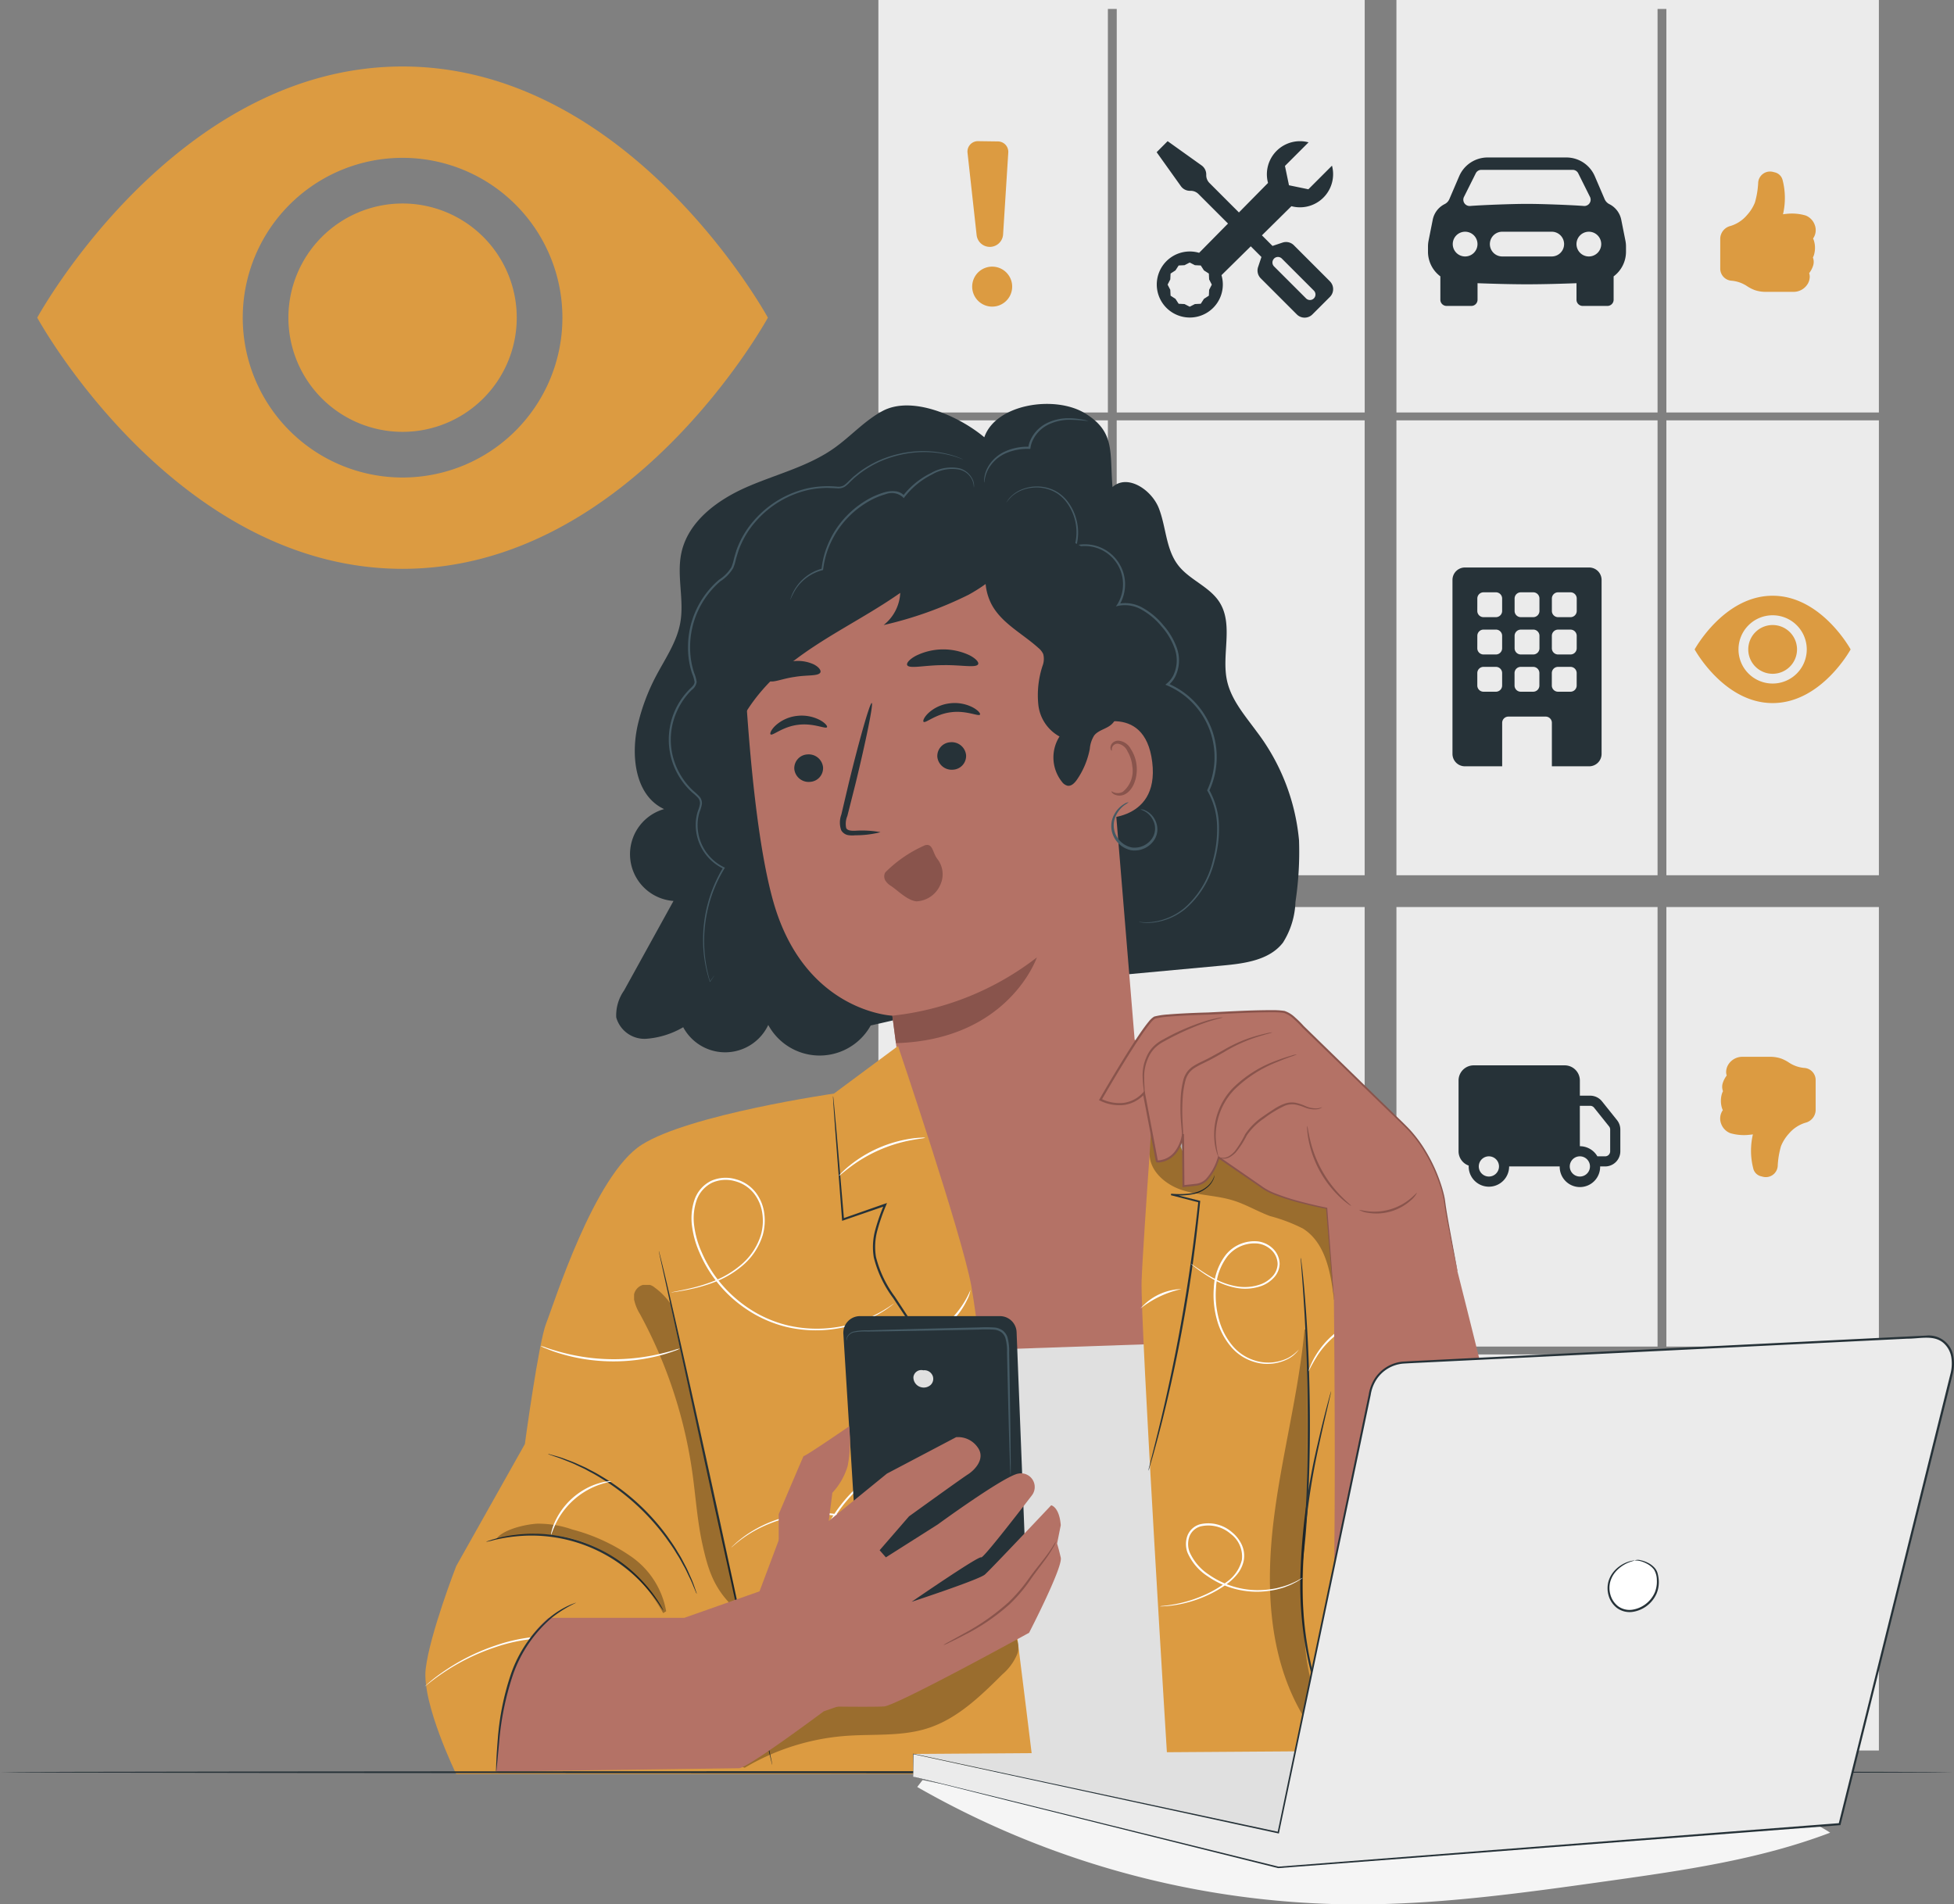 <svg id="Definissez_la_visibilite" data-name="Definissez la visibilite" xmlns="http://www.w3.org/2000/svg" xmlns:xlink="http://www.w3.org/1999/xlink" width="233" height="227.079" viewBox="0 0 233 227.079">
  <rect x="0" y="0" width="233" height="227.079" fill="#808080" stroke="none"/>
  <defs>
    <clipPath id="clip-path">
      <rect id="Rectangle_930" data-name="Rectangle 930" width="233" height="227.079" fill="none"/>
    </clipPath>
    <clipPath id="clip-path-4">
      <rect id="Rectangle_921" data-name="Rectangle 921" width="33.216" height="16.398" fill="none"/>
    </clipPath>
    <clipPath id="clip-path-5">
      <rect id="Rectangle_922" data-name="Rectangle 922" width="12.124" height="37.878" fill="none"/>
    </clipPath>
    <clipPath id="clip-path-6">
      <rect id="Rectangle_923" data-name="Rectangle 923" width="20.271" height="10.677" fill="none"/>
    </clipPath>
    <clipPath id="clip-path-7">
      <rect id="Rectangle_924" data-name="Rectangle 924" width="9.189" height="50.693" fill="none"/>
    </clipPath>
    <clipPath id="clip-path-8">
      <rect id="Rectangle_925" data-name="Rectangle 925" width="24.02" height="25.968" fill="none"/>
    </clipPath>
  </defs>
  <g id="Groupe_822" data-name="Groupe 822" clip-path="url(#clip-path)">
    <g id="Groupe_798" data-name="Groupe 798">
      <g id="Groupe_797" data-name="Groupe 797" clip-path="url(#clip-path)">
        <path id="Tracé_1578" data-name="Tracé 1578" d="M312.311,427.173c-31.083-.767-62.614,3.551-93.035-2.877l-.64.828a105.943,105.943,0,0,0,51.857,14c10.249.061,20.442-1.373,30.591-2.8,8.942-1.26,17.971-2.542,26.413-5.751-4.389-2.9-9.929-3.262-15.186-3.392" transform="translate(-109.263 -212.042)" fill="#f5f5f5"/>
        <rect id="Rectangle_908" data-name="Rectangle 908" width="27.365" height="54.243" transform="translate(104.742 50.123)" fill="#ebebeb"/>
        <rect id="Rectangle_909" data-name="Rectangle 909" width="29.567" height="54.243" transform="translate(133.158 50.123)" fill="#ebebeb"/>
        <rect id="Rectangle_910" data-name="Rectangle 910" width="29.567" height="52.41" transform="translate(133.158 108.156)" fill="#ebebeb"/>
        <path id="Tracé_1579" data-name="Tracé 1579" d="M332.864,49.185H364V1.067h1.052V49.185h25.34V0h-57.53Z" transform="translate(-166.349 0)" fill="#ebebeb"/>
        <rect id="Rectangle_911" data-name="Rectangle 911" width="25.34" height="54.242" transform="translate(198.704 50.123)" fill="#ebebeb"/>
        <rect id="Rectangle_912" data-name="Rectangle 912" width="25.34" height="52.41" transform="translate(198.704 108.156)" fill="#ebebeb"/>
        <rect id="Rectangle_913" data-name="Rectangle 913" width="27.365" height="52.41" transform="translate(104.742 108.156)" fill="#ebebeb"/>
        <rect id="Rectangle_914" data-name="Rectangle 914" width="31.137" height="52.41" transform="translate(166.515 108.156)" fill="#ebebeb"/>
        <rect id="Rectangle_915" data-name="Rectangle 915" width="27.365" height="47.228" transform="translate(104.742 161.504)" fill="#ebebeb"/>
        <rect id="Rectangle_916" data-name="Rectangle 916" width="25.34" height="47.228" transform="translate(198.704 161.504)" fill="#ebebeb"/>
        <path id="Tracé_1580" data-name="Tracé 1580" d="M236.744,49.185V1.067H237.8V49.185h29.567V0H209.379V49.185Z" transform="translate(-104.637 0)" fill="#ebebeb"/>
        <rect id="Rectangle_917" data-name="Rectangle 917" width="31.137" height="47.228" transform="translate(166.514 161.504)" fill="#ebebeb"/>
        <rect id="Rectangle_918" data-name="Rectangle 918" width="29.567" height="47.228" transform="translate(133.158 161.504)" fill="#ebebeb"/>
        <rect id="Rectangle_919" data-name="Rectangle 919" width="31.137" height="54.243" transform="translate(166.514 50.123)" fill="#ebebeb"/>
        <path id="Tracé_1581" data-name="Tracé 1581" d="M414.567,42.224a1.421,1.421,0,0,1,1.742-1.3l.238.06a1.257,1.257,0,0,1,.924.881,8.546,8.546,0,0,1,.057,4.118q.2-.028.4-.047a5.835,5.835,0,0,1,2.3.192,1.9,1.9,0,0,1,1.1,1.162,1.733,1.733,0,0,1-.214,1.582,2.077,2.077,0,0,1,.126.331,3,3,0,0,1,0,1.563,1.89,1.89,0,0,1-.146.369,1.48,1.48,0,0,1,0,1.048,2.926,2.926,0,0,1-.446.822,1.27,1.27,0,0,1,.07.425,1.7,1.7,0,0,1-.231.832,1.969,1.969,0,0,1-1.765.971h-3.2a4.014,4.014,0,0,1-1.338-.2,4.357,4.357,0,0,1-.885-.442l-.044-.028a3.918,3.918,0,0,0-1.888-.659,1.448,1.448,0,0,1-1.322-1.412V48.848a1.6,1.6,0,0,1,1.239-1.474,4.173,4.173,0,0,0,1.946-1.287,5,5,0,0,0,.948-1.5,10.2,10.2,0,0,0,.391-2.365Z" transform="translate(-204.919 -20.433)" fill="#dc9b41"/>
        <path id="Tracé_1582" data-name="Tracé 1582" d="M416.9,264.909a1.421,1.421,0,0,1-1.742,1.3l-.238-.06a1.257,1.257,0,0,1-.924-.881,8.548,8.548,0,0,1-.057-4.118q-.2.028-.4.047a5.835,5.835,0,0,1-2.3-.192,1.9,1.9,0,0,1-1.1-1.162,1.734,1.734,0,0,1,.214-1.582,2.085,2.085,0,0,1-.126-.331,3,3,0,0,1,0-1.563,1.891,1.891,0,0,1,.146-.369,1.48,1.48,0,0,1,0-1.048,2.914,2.914,0,0,1,.446-.822,1.271,1.271,0,0,1-.07-.425,1.7,1.7,0,0,1,.231-.832,1.969,1.969,0,0,1,1.765-.971h3.2a4.014,4.014,0,0,1,1.338.2,4.357,4.357,0,0,1,.885.442l.044.028a3.918,3.918,0,0,0,1.888.659,1.448,1.448,0,0,1,1.322,1.412v3.652a1.6,1.6,0,0,1-1.239,1.474,4.173,4.173,0,0,0-1.946,1.287,5,5,0,0,0-.948,1.5,10.2,10.2,0,0,0-.391,2.365Z" transform="translate(-204.919 -125.885)" fill="#dc9b41"/>
        <path id="Tracé_1583" data-name="Tracé 1583" d="M347.7,135.27a1.482,1.482,0,0,0-1.481,1.482v20.742a1.482,1.482,0,0,0,1.481,1.482h4.445V153.79a.741.741,0,0,1,.741-.741h4.445a.741.741,0,0,1,.741.741v5.186h4.445a1.482,1.482,0,0,0,1.482-1.482V136.752a1.482,1.482,0,0,0-1.482-1.482Zm1.482,3.7a.741.741,0,0,1,.741-.741H351.4a.741.741,0,0,1,.74.741v1.481a.741.741,0,0,1-.74.741H349.92a.741.741,0,0,1-.741-.741Zm4.445,0a.741.741,0,0,1,.741-.741h1.482a.741.741,0,0,1,.74.741v1.481a.741.741,0,0,1-.74.741h-1.482a.741.741,0,0,1-.741-.741Zm5.186-.741h1.482a.741.741,0,0,1,.741.741v1.481a.741.741,0,0,1-.741.741h-1.482a.741.741,0,0,1-.741-.741v-1.481a.741.741,0,0,1,.741-.741m-9.63,5.186a.741.741,0,0,1,.741-.741H351.4a.741.741,0,0,1,.74.741V144.9a.741.741,0,0,1-.74.741H349.92a.741.741,0,0,1-.741-.741Zm5.186-.741h1.482a.741.741,0,0,1,.74.741V144.9a.741.741,0,0,1-.74.741h-1.482a.741.741,0,0,1-.741-.741v-1.481a.741.741,0,0,1,.741-.741m3.7.741a.741.741,0,0,1,.741-.741h1.482a.741.741,0,0,1,.741.741V144.9a.741.741,0,0,1-.741.741h-1.482a.741.741,0,0,1-.741-.741Zm-8.149,3.7H351.4a.741.741,0,0,1,.74.741v1.482a.741.741,0,0,1-.74.74H349.92a.741.741,0,0,1-.741-.74v-1.482a.741.741,0,0,1,.741-.741m3.7.741a.741.741,0,0,1,.741-.741h1.482a.741.741,0,0,1,.74.741v1.482a.741.741,0,0,1-.74.74h-1.482a.741.741,0,0,1-.741-.74Zm5.186-.741h1.482a.741.741,0,0,1,.741.741v1.482a.741.741,0,0,1-.741.74h-1.482a.741.741,0,0,1-.741-.74v-1.482a.741.741,0,0,1,.741-.741" transform="translate(-173.022 -67.601)" fill="#263238"/>
        <path id="Tracé_1584" data-name="Tracé 1584" d="M277.011,33.646,275.7,34.961l2.893,4.053a1.318,1.318,0,0,0,1.072.551h.093a1.313,1.313,0,0,1,.931.385l3.519,3.519-3.442,3.491a3.938,3.938,0,1,0,2.666,2.666l3.491-3.442,1.273,1.273-.4,1.2a1.317,1.317,0,0,0,.319,1.346l4.3,4.3a1.312,1.312,0,0,0,1.855.005l.005-.005,2.087-2.086a1.312,1.312,0,0,0,0-1.855l0-.006-4.3-4.3a1.316,1.316,0,0,0-1.346-.318l-1.2.4-1.263-1.263L291.77,41.4a3.952,3.952,0,0,0,4.972-3.811,3.843,3.843,0,0,0-.134-1.022l-2.815,2.816-2.313-.479L291,36.6l2.816-2.816a3.947,3.947,0,0,0-4.834,4.841l-3.472,3.522L282,38.635a1.313,1.313,0,0,1-.386-.93v-.093a1.315,1.315,0,0,0-.551-1.071Zm12.688,14a.657.657,0,0,1,.93,0h0l3.833,3.834a.658.658,0,0,1-.93.93L289.7,48.581a.658.658,0,0,1,0-.93v0m-10.057.466.619.318.7.035.378.585.585.377.035.7.318.62-.318.619-.035.7-.585.378-.378.585-.7.035-.619.318-.619-.318-.7-.035-.378-.585-.585-.378-.035-.7-.318-.619.318-.62.035-.7.585-.377.378-.585.7-.035Z" transform="translate(-137.779 -16.813)" fill="#263238"/>
        <path id="Tracé_1585" data-name="Tracé 1585" d="M344.107,39.771a3.689,3.689,0,0,1,3.393-2.236h9.387a3.689,3.689,0,0,1,3.391,2.236l1.169,2.726a1.192,1.192,0,0,0,.561.6,2.669,2.669,0,0,1,1.424,1.862l.494,2.477a3.505,3.505,0,0,1,.072.723v.609a3.666,3.666,0,0,1-1.475,2.946V54.5a.738.738,0,0,1-.738.737h-2.951a.738.738,0,0,1-.738-.737V52.528c-1.906.071-4.05.13-5.9.13s-4-.059-5.9-.13V54.5a.738.738,0,0,1-.738.737H342.6a.738.738,0,0,1-.738-.737V51.711a3.666,3.666,0,0,1-1.475-2.946v-.609a3.658,3.658,0,0,1,.073-.723l.494-2.479a2.666,2.666,0,0,1,1.422-1.86,1.18,1.18,0,0,0,.562-.6l1.169-2.726Zm.708,9.568a1.475,1.475,0,1,0-1.475-1.476,1.476,1.476,0,0,0,1.475,1.476m14.754,0a1.475,1.475,0,1,0-1.475-1.476,1.476,1.476,0,0,0,1.475,1.476m-10.328-2.951a1.475,1.475,0,0,0,0,2.951h5.9a1.475,1.475,0,0,0,0-2.951Zm-4.565-4.148a.752.752,0,0,0,.733,1.079c1.343-.108,4.942-.251,6.782-.251s5.442.143,6.783.251a.753.753,0,0,0,.733-1.079L358.3,39.418a.737.737,0,0,0-.659-.407H346.746a.737.737,0,0,0-.659.407l-1.411,2.824Z" transform="translate(-170.11 -18.758)" fill="#263238"/>
      </g>
    </g>
    <g id="Groupe_815" data-name="Groupe 815">
      <g id="Groupe_814" data-name="Groupe 814" clip-path="url(#clip-path)">
        <path id="Tracé_1586" data-name="Tracé 1586" d="M228.278,148.36a25.179,25.179,0,0,0-5.054-13.015c-1.4-1.917-3.045-3.784-3.542-6.1-.663-3.092.8-6.642-.884-9.316-1.19-1.885-3.6-2.668-4.951-4.438-1.455-1.9-1.418-4.526-2.281-6.758s-3.76-4.151-5.534-2.543c-.344-4.205.34-6.565-3.251-8.781s-10.659-1.146-12.035,2.842c-3.049-2.554-8.627-5.009-12.133-3.132-2.162,1.158-3.821,3.06-5.829,4.468-3.117,2.186-6.927,3.091-10.411,4.624s-6.934,4.084-7.742,7.8c-.6,2.745.365,5.634-.145,8.4-.429,2.326-1.848,4.322-2.941,6.419a24.422,24.422,0,0,0-2.08,5.54c-.91,3.755-.406,8.592,3.1,10.217a5.591,5.591,0,0,0,1.119,10.955l-5.9,10.687a5.136,5.136,0,0,0-.927,3.2,3.5,3.5,0,0,0,3.517,2.552,10.213,10.213,0,0,0,4.468-1.383,5.679,5.679,0,0,0,10.142-.27,6.968,6.968,0,0,0,12.216.064l23.955-5.485,18.061-1.67c2.616-.242,5.543-.647,7.145-2.73a9.652,9.652,0,0,0,1.487-4.844,39.977,39.977,0,0,0,.428-7.3" transform="translate(-73.375 -48.111)" fill="#263238"/>
        <path id="Tracé_1587" data-name="Tracé 1587" d="M201.8,229.133l-11.56-30.671,6.015-6.019-.238-1.93c-.653-4.827-.9-6.809-.894-6.764,0,0-10.4-.436-14.157-13.479-1.866-6.486-2.87-17.375-3.405-26.31-.481-8.043,3.6-18.487,11.656-18.626l25.6,3.215a4.715,4.715,0,0,1,4.771,4.23l4.426,53.823,3.395,2.9L231.5,226.79Z" transform="translate(-88.717 -62.636)" fill="#b47266"/>
        <path id="Tracé_1588" data-name="Tracé 1588" d="M189.331,181.576a1.719,1.719,0,0,0,1.857,1.519,1.644,1.644,0,0,0,1.569-1.755,1.719,1.719,0,0,0-1.855-1.519,1.645,1.645,0,0,0-1.571,1.756" transform="translate(-94.615 -89.863)" fill="#263238"/>
        <path id="Tracé_1589" data-name="Tracé 1589" d="M223.424,178.673a1.719,1.719,0,0,0,1.857,1.518,1.643,1.643,0,0,0,1.569-1.755,1.719,1.719,0,0,0-1.855-1.519,1.645,1.645,0,0,0-1.571,1.756" transform="translate(-111.653 -88.412)" fill="#263238"/>
        <path id="Tracé_1590" data-name="Tracé 1590" d="M183.656,172.818c.239.2,1.414-.919,3.25-1.141,1.831-.247,3.3.531,3.467.282.086-.112-.18-.486-.819-.841a4.717,4.717,0,0,0-2.809-.5,4.533,4.533,0,0,0-2.553,1.186c-.511.5-.653.929-.536,1.015" transform="translate(-91.763 -85.247)" fill="#263238"/>
        <path id="Tracé_1591" data-name="Tracé 1591" d="M220.125,169.819c.24.2,1.416-.919,3.251-1.141,1.831-.248,3.3.53,3.466.281.085-.112-.177-.487-.819-.841a4.717,4.717,0,0,0-2.809-.5,4.536,4.536,0,0,0-2.553,1.186c-.51.5-.652.929-.537,1.016" transform="translate(-109.989 -83.748)" fill="#263238"/>
        <path id="Tracé_1592" data-name="Tracé 1592" d="M205.038,182.979a12.284,12.284,0,0,0-3.049-.17c-.474.009-.929-.029-1.048-.34a2.4,2.4,0,0,1,.142-1.428q.452-1.783.946-3.741c1.3-5.32,2.177-9.671,1.962-9.721s-1.442,4.221-2.74,9.541q-.463,1.965-.885,3.755a2.731,2.731,0,0,0-.017,1.87,1.186,1.186,0,0,0,.855.59,3.22,3.22,0,0,0,.81.013,12.022,12.022,0,0,0,3.023-.369" transform="translate(-100.041 -83.748)" fill="#263238"/>
        <path id="Tracé_1593" data-name="Tracé 1593" d="M212.706,235.163a34.1,34.1,0,0,0,17.231-6.948s-3.336,9.825-16.8,10.222Z" transform="translate(-106.3 -114.051)" fill="#89544c"/>
        <path id="Tracé_1594" data-name="Tracé 1594" d="M210.974,204.6a15.362,15.362,0,0,1,4.675-3.166c.953-.237.858.891,1.489,1.681a2.962,2.962,0,0,1,.313,3.057,3.25,3.25,0,0,1-2.838,1.957c-1.086-.122-2.107-1.2-3.018-1.827a2.13,2.13,0,0,1-.674-.63.979.979,0,0,1-.039-.967" transform="translate(-105.334 -100.651)" fill="#89544c"/>
        <path id="Tracé_1595" data-name="Tracé 1595" d="M216.222,156.665c.243.477,2.047.014,4.232.008,2.186-.05,4,.367,4.232-.117.1-.23-.26-.662-1.021-1.059a7.36,7.36,0,0,0-6.448.082c-.751.416-1.1.857-.994,1.085" transform="translate(-108.048 -77.359)" fill="#263238"/>
        <path id="Tracé_1596" data-name="Tracé 1596" d="M183.115,159.867c.374.378,1.586-.211,3.1-.419,1.511-.261,2.843-.066,3.086-.539.1-.228-.151-.621-.762-.946a4.535,4.535,0,0,0-4.987.773c-.485.495-.608.945-.441,1.131" transform="translate(-91.477 -78.729)" fill="#263238"/>
        <path id="Tracé_1597" data-name="Tracé 1597" d="M258.681,172.695c.172-.108,7.091-3.339,7.991,4.089s-6.743,6.8-6.781,6.588-1.21-10.676-1.21-10.676" transform="translate(-129.276 -85.909)" fill="#b47266"/>
        <path id="Tracé_1598" data-name="Tracé 1598" d="M264.825,182.6c.03-.027.141.075.371.149a1.3,1.3,0,0,0,.969-.1A3.226,3.226,0,0,0,267.3,179.6a4.3,4.3,0,0,0-.587-1.809,1.506,1.506,0,0,0-1.094-.875.664.664,0,0,0-.721.447c-.074.22-.009.363-.047.38-.019.021-.175-.105-.152-.419a.833.833,0,0,1,.236-.5.983.983,0,0,1,.692-.276,1.83,1.83,0,0,1,1.491.988,4.426,4.426,0,0,1,.7,2.016c.134,1.5-.463,3-1.5,3.436a1.4,1.4,0,0,1-1.207-.053c-.253-.156-.312-.317-.288-.334" transform="translate(-132.282 -88.23)" fill="#89544c"/>
        <path id="Tracé_1599" data-name="Tracé 1599" d="M268.373,192.062c-.007.031.2.068.526.247a2.429,2.429,0,0,1,1.009,1.132,2.12,2.12,0,0,1-.177,2.125,2.518,2.518,0,0,1-2.375,1.046,2.69,2.69,0,0,1-1.868-3.886,3.3,3.3,0,0,1,.994-1.18,4.986,4.986,0,0,0,.482-.332,1.27,1.27,0,0,0-.555.222,3.125,3.125,0,0,0-1.133,1.179,2.883,2.883,0,0,0-.216,2.413,2.974,2.974,0,0,0,2.242,1.92,2.8,2.8,0,0,0,2.686-1.2,2.321,2.321,0,0,0,.4-1.276,2.5,2.5,0,0,0-.269-1.127,2.415,2.415,0,0,0-1.167-1.148,1.085,1.085,0,0,0-.585-.129" transform="translate(-132.378 -95.557)" fill="#455a64"/>
        <path id="Tracé_1600" data-name="Tracé 1600" d="M255.7,167.877a.428.428,0,0,1,.1,0l.294.028a6.612,6.612,0,0,0,1.145-.023,7.43,7.43,0,0,0,3.9-1.7,10.846,10.846,0,0,0,3.353-5.637,14.032,14.032,0,0,0,.5-4.03,8.919,8.919,0,0,0-1.155-4.275l-.031-.054.026-.056a9.3,9.3,0,0,0-4.811-12.457l-.2-.085.168-.137a3,3,0,0,0,.8-1.007,4.154,4.154,0,0,0,.166-3.107,8.063,8.063,0,0,0-1.595-2.7,8.367,8.367,0,0,0-2.328-1.971,3.964,3.964,0,0,0-2.812-.483l-.288.071L253.1,130a4.559,4.559,0,0,0-4.983-6.813l-.168.042.046-.167a6.006,6.006,0,0,0-1.1-5.412,4.885,4.885,0,0,0-.9-.823,4.3,4.3,0,0,0-1.013-.5,4.652,4.652,0,0,0-1.967-.233,4.7,4.7,0,0,0-1.542.406,4.169,4.169,0,0,0-.979.649,6.172,6.172,0,0,0-.644.735,1.625,1.625,0,0,1,.131-.215,3.1,3.1,0,0,1,.473-.564,4.1,4.1,0,0,1,.981-.685,4.854,4.854,0,0,1,3.592-.226,4.4,4.4,0,0,1,1.054.512,5,5,0,0,1,.941.841,6.17,6.17,0,0,1,1.17,5.572l-.122-.126a4.78,4.78,0,0,1,5.242,7.138l-.133-.184a4.206,4.206,0,0,1,2.988.5,8.591,8.591,0,0,1,2.4,2.028,8.3,8.3,0,0,1,1.646,2.789,4.409,4.409,0,0,1-.18,3.3,3.258,3.258,0,0,1-.869,1.1l-.03-.222a9.531,9.531,0,0,1,4.922,12.8l-.006-.109a9.126,9.126,0,0,1,1.169,4.388,14.186,14.186,0,0,1-.533,4.088,10.936,10.936,0,0,1-3.452,5.694,7.4,7.4,0,0,1-3.986,1.665,5.9,5.9,0,0,1-1.156-.013l-.293-.047a.415.415,0,0,1-.1-.022" transform="translate(-119.863 -57.945)" fill="#455a64"/>
        <path id="Tracé_1601" data-name="Tracé 1601" d="M218.227,140.813c-.2-5.037-.411-10.18-2.215-14.886a6.722,6.722,0,0,0-1.8-2.86,6.638,6.638,0,0,0-2.484-1.158c-1.4-.395-1.778-1.343-3.226-1.447a22.821,22.821,0,0,0-20.375-4.4,25.073,25.073,0,0,0-15.922,13.676,27.833,27.833,0,0,0-.6,21.112c-.465-5.355,2.925-10.371,7.084-13.777s9.129-5.667,13.527-8.757a5.2,5.2,0,0,1-1.982,3.836,45.332,45.332,0,0,0,10.128-3.612,19.665,19.665,0,0,0,2.035-1.282,6.52,6.52,0,0,0,.666,2.346c1.179,2.306,3.7,3.538,5.619,5.272a2.041,2.041,0,0,1,.584.738,2.313,2.313,0,0,1-.092,1.428,11.241,11.241,0,0,0-.489,4.646,4.916,4.916,0,0,0,2.523,3.752,4.658,4.658,0,0,0,.291,5.407,1.168,1.168,0,0,0,.675.466c.454.068.833-.33,1.1-.706a9.631,9.631,0,0,0,1.544-3.687,3.558,3.558,0,0,1,.523-1.6c.5-.639,1.429-.769,2.042-1.3.864-.754.887-2.066.843-3.212" transform="translate(-84.868 -57.62)" fill="#263238"/>
        <path id="Tracé_1602" data-name="Tracé 1602" d="M188.378,127.223a1.717,1.717,0,0,1,.1-.375,5,5,0,0,1,.48-1,5.436,5.436,0,0,1,1.157-1.318,5.351,5.351,0,0,1,2.061-1.061l-.075.086a10.915,10.915,0,0,1,.447-2.13,11.475,11.475,0,0,1,1.011-2.229,11.177,11.177,0,0,1,3.874-3.866,9.182,9.182,0,0,1,2.282-.985,3.346,3.346,0,0,1,1.214-.092,1.642,1.642,0,0,1,1.065.549l-.193,0a9.569,9.569,0,0,1,3.384-2.743,4.835,4.835,0,0,1,3.366-.548A2.458,2.458,0,0,1,210.191,113a1.714,1.714,0,0,1,.1.6.676.676,0,0,1-.03.207,2.2,2.2,0,0,0-1.751-2.144,4.727,4.727,0,0,0-3.233.589,9.482,9.482,0,0,0-3.281,2.7l-.094.123-.1-.119a1.987,1.987,0,0,0-2.028-.366,9.064,9.064,0,0,0-2.211.96,11.062,11.062,0,0,0-3.8,3.767,11.471,11.471,0,0,0-1.007,2.174,10.94,10.94,0,0,0-.462,2.08l-.01.07-.066.017a5.44,5.44,0,0,0-3.172,2.247,7.933,7.933,0,0,0-.67,1.315" transform="translate(-94.141 -55.67)" fill="#455a64"/>
        <path id="Tracé_1603" data-name="Tracé 1603" d="M164.857,170.037s-.038.067-.125.192l-.4.562-.029.042-.016-.049a15.828,15.828,0,0,1-.795-5.01,16.611,16.611,0,0,1,2.386-8.585l.044.14a5.779,5.779,0,0,1-3.306-5.157,5.2,5.2,0,0,1,.26-1.733,4.365,4.365,0,0,0,.24-.82.936.936,0,0,0-.225-.743,5.934,5.934,0,0,0-.645-.6,7.679,7.679,0,0,1-.659-.655,8.616,8.616,0,0,1-1.1-1.536,8.515,8.515,0,0,1,.768-9.464,8.2,8.2,0,0,1,.708-.785c.25-.241.508-.475.513-.769a3.967,3.967,0,0,0-.273-.966,8.514,8.514,0,0,1-.288-1.037,9.863,9.863,0,0,1-.22-2.156,10.55,10.55,0,0,1,3.7-8.044,4.68,4.68,0,0,0,1.468-1.485,5.487,5.487,0,0,0,.306-1c.087-.346.2-.685.3-1.025a10.867,10.867,0,0,1,2.1-3.565,12,12,0,0,1,6.495-3.851,11.8,11.8,0,0,1,3.455-.168,1.375,1.375,0,0,0,.742-.143,3.309,3.309,0,0,0,.583-.511l.579-.543.6-.485a12.906,12.906,0,0,1,2.5-1.47,13.314,13.314,0,0,1,2.465-.793,12.65,12.65,0,0,1,4.124-.223,12.145,12.145,0,0,1,2.551.564l.632.252c.142.058.212.094.212.094s-.077-.02-.222-.069l-.638-.227a12.914,12.914,0,0,0-2.545-.514,12.744,12.744,0,0,0-4.082.265,13.293,13.293,0,0,0-2.429.8,12.785,12.785,0,0,0-2.459,1.465l-.592.481-.566.537a3.429,3.429,0,0,1-.622.545,1.565,1.565,0,0,1-.847.173c-.285-.015-.558-.04-.837-.041a6.7,6.7,0,0,0-.844,0,11.222,11.222,0,0,0-1.722.219,11.8,11.8,0,0,0-6.358,3.8,10.643,10.643,0,0,0-2.042,3.49c-.1.333-.211.661-.3,1a5.727,5.727,0,0,1-.321,1.042,4.876,4.876,0,0,1-1.535,1.577,10.3,10.3,0,0,0-3.6,7.847,9.6,9.6,0,0,0,.214,2.1,8.349,8.349,0,0,0,.279,1.008,3.932,3.932,0,0,1,.286,1.058,1.473,1.473,0,0,1-.592.945A8.3,8.3,0,0,0,160.4,138.5a8.161,8.161,0,0,0,.3,7.463,8.374,8.374,0,0,0,1.065,1.5,7.456,7.456,0,0,0,.638.638,6.114,6.114,0,0,1,.67.635,1.177,1.177,0,0,1,.272.916,4.507,4.507,0,0,1-.254.866,4.978,4.978,0,0,0-.254,1.657A5.581,5.581,0,0,0,166,157.151l.1.044-.059.1a16.2,16.2,0,0,0-1.9,4.5,16.7,16.7,0,0,0,.191,8.982l-.046-.008.42-.547c.094-.121.146-.177.146-.177" transform="translate(-79.654 -53.736)" fill="#455a64"/>
        <path id="Tracé_1604" data-name="Tracé 1604" d="M247.033,100.036a20.8,20.8,0,0,0-2.364-.163,5.789,5.789,0,0,0-2.449.587,3.988,3.988,0,0,0-1.993,2.231,3.329,3.329,0,0,0-.12.539l-.017.118-.116,0a6.427,6.427,0,0,0-2.835.531,4.4,4.4,0,0,0-1.8,1.465,3.9,3.9,0,0,0-.64,1.431c-.078.365-.079.575-.1.575s-.015-.052-.02-.153a2.359,2.359,0,0,1,.026-.439,3.677,3.677,0,0,1,.589-1.514,4.469,4.469,0,0,1,1.845-1.577,6.51,6.51,0,0,1,2.942-.578l-.133.114a3.632,3.632,0,0,1,.13-.587,4.173,4.173,0,0,1,2.133-2.366,5.77,5.77,0,0,1,2.554-.557,8.72,8.72,0,0,1,1.747.179,2.533,2.533,0,0,1,.621.169" transform="translate(-117.231 -49.82)" fill="#455a64"/>
        <path id="Tracé_1605" data-name="Tracé 1605" d="M218.156,321.038l37.217-1.276,3.452,50.828-32.567.452Z" transform="translate(-109.024 -159.801)" fill="#e0e0e0"/>
        <path id="Tracé_1606" data-name="Tracé 1606" d="M274.078,246.79c.506-.636,28.26,18.2,29.5,20.447s7.955,67.335,7.955,67.335l-36.267-.007s-3.331-53.59-3.154-58.538,1.969-29.237,1.969-29.237" transform="translate(-135.983 -123.326)" fill="#dc9b41"/>
        <path id="Tracé_1607" data-name="Tracé 1607" d="M105.069,336.149s-4.1-8.417-3.64-12.511,3.64-12.284,3.64-12.284l8.189-14.558s1.636-12.135,2.546-14.409,5.7-17.665,11.389-21.282,22.921-6.1,22.921-6.1l7.64-5.673s7.6,22.437,8.733,28.579,7.507,58.227,7.507,58.227Z" transform="translate(-50.671 -124.606)" fill="#dc9b41"/>
        <path id="Tracé_1608" data-name="Tracé 1608" d="M217.481,302.974a.537.537,0,0,1-.087-.107l-.232-.329-.87-1.278-3.162-4.725-4.661-7.027-2.745-4.154a13.536,13.536,0,0,1-2.3-4.838,7.664,7.664,0,0,1,.183-3.316,23.5,23.5,0,0,1,1.052-3l.159.167L199.79,276.1l-.143.05-.011-.151-.813-10.638c-.089-1.278-.16-2.293-.21-3.01-.02-.334-.035-.6-.047-.8a1.57,1.57,0,0,1,0-.275,1.527,1.527,0,0,1,.041.272l.082.794c.066.716.159,1.729.276,3l.907,10.631-.155-.1,5.016-1.757.263-.092-.1.259a23.365,23.365,0,0,0-1.035,2.968,7.416,7.416,0,0,0-.178,3.207,13.375,13.375,0,0,0,2.262,4.745l2.732,4.163,4.615,7.057,3.093,4.771.83,1.3.211.343a.557.557,0,0,1,.064.122" transform="translate(-99.23 -130.577)" fill="#263238"/>
        <path id="Tracé_1609" data-name="Tracé 1609" d="M170.576,359.473a.724.724,0,0,1-.049-.155l-.118-.461c-.1-.423-.244-1.018-.426-1.777-.357-1.565-.865-3.8-1.493-6.554-1.222-5.558-2.9-13.208-4.761-21.659l-4.72-21.67-1.442-6.565c-.167-.762-.3-1.36-.39-1.785l-.1-.466a.761.761,0,0,1-.024-.161.751.751,0,0,1,.05.155c.031.117.071.269.121.46l.438,1.774c.371,1.543.893,3.78,1.523,6.547,1.261,5.534,2.952,13.191,4.8,21.655l4.686,21.675,1.411,6.571.379,1.788.092.466a.761.761,0,0,1,.023.161" transform="translate(-78.49 -149.036)" fill="#263238"/>
        <g id="Groupe_801" data-name="Groupe 801" transform="translate(88.208 194.39)" opacity="0.3">
          <g id="Groupe_800" data-name="Groupe 800">
            <g id="Groupe_799" data-name="Groupe 799" clip-path="url(#clip-path-4)">
              <path id="Tracé_1610" data-name="Tracé 1610" d="M176.919,404.985a27.728,27.728,0,0,1,12.075-3.8c3.278-.241,6.657.093,9.784-.92,3.507-1.136,6.259-3.82,8.874-6.42a6.455,6.455,0,0,0,1.767-2.416,2.211,2.211,0,0,0-.844-2.644,3.186,3.186,0,0,0-2.275.04,78.145,78.145,0,0,0-29.97,15.935" transform="translate(-176.329 -388.586)"/>
            </g>
          </g>
        </g>
        <path id="Tracé_1611" data-name="Tracé 1611" d="M137.009,374.752a8.725,8.725,0,0,1-.548-.792,19.394,19.394,0,0,0-1.614-2.055,18.147,18.147,0,0,0-15.463-5.99,19.235,19.235,0,0,0-2.577.432,8.972,8.972,0,0,1-.938.217.89.89,0,0,1,.231-.1c.155-.051.381-.14.682-.219a16.307,16.307,0,0,1,2.583-.516,17.743,17.743,0,0,1,15.621,6.051,16.251,16.251,0,0,1,1.561,2.122c.169.261.276.479.357.621a.919.919,0,0,1,.106.227" transform="translate(-57.906 -182.71)" fill="#263238"/>
        <path id="Tracé_1612" data-name="Tracé 1612" d="M148.356,363.235a.974.974,0,0,1-.117-.231l-.287-.678c-.117-.3-.267-.658-.471-1.063s-.4-.883-.689-1.376l-.43-.784c-.151-.272-.333-.54-.508-.826-.34-.578-.767-1.153-1.2-1.768a27.435,27.435,0,0,0-7.1-6.678c-.641-.4-1.241-.787-1.839-1.091-.3-.157-.575-.323-.855-.456l-.809-.381c-.51-.257-1-.429-1.415-.6s-.786-.306-1.09-.4l-.694-.245a1,1,0,0,1-.238-.1.943.943,0,0,1,.253.052l.711.2a10.731,10.731,0,0,1,1.11.365c.426.162.921.324,1.44.571l.822.368c.285.13.569.293.869.446.607.3,1.217.686,1.866,1.08a26.484,26.484,0,0,1,7.163,6.737c.433.625.857,1.21,1.192,1.8.172.291.351.563.5.84l.418.8c.279.5.47.987.658,1.4a10.679,10.679,0,0,1,.433,1.086l.242.7a.956.956,0,0,1,.068.249" transform="translate(-65.274 -173.186)" fill="#263238"/>
        <path id="Tracé_1613" data-name="Tracé 1613" d="M313.623,331.651a.392.392,0,0,1-.015.115l-.07.331q-.108.467-.292,1.266c-.257,1.1-.633,2.687-1.057,4.658a82.113,82.113,0,0,0-1.964,15.594,44.625,44.625,0,0,0,.614,8.62,35.06,35.06,0,0,0,1.856,6.8,30.837,30.837,0,0,0,2.047,4.3c.271.494.521.853.669,1.111l.172.291a.4.4,0,0,1,.051.1s-.029-.028-.074-.09l-.194-.277c-.162-.249-.427-.6-.712-1.089a28.236,28.236,0,0,1-2.131-4.283,34.106,34.106,0,0,1-1.921-6.831,43.715,43.715,0,0,1-.639-8.667,77.879,77.879,0,0,1,2.044-15.628c.448-1.969.851-3.552,1.139-4.643l.34-1.255.1-.324a.387.387,0,0,1,.041-.109" transform="translate(-154.899 -165.743)" fill="#263238"/>
        <path id="Tracé_1614" data-name="Tracé 1614" d="M310.161,336.931a2.042,2.042,0,0,1,.014-.379c.023-.272.053-.631.091-1.08.047-.468.089-1.042.138-1.709s.108-1.425.154-2.265c.212-3.357.354-8,.321-13.137s-.239-9.78-.454-13.137c-.1-1.679-.206-3.037-.278-3.975-.033-.449-.06-.809-.079-1.081a2.033,2.033,0,0,1-.01-.379,2.046,2.046,0,0,1,.062.374c.032.271.075.629.128,1.077.1.936.237,2.292.361,3.971.262,3.358.491,8.007.531,13.148s-.138,9.792-.4,13.151c-.058.84-.124,1.6-.192,2.265s-.12,1.24-.182,1.707c-.058.447-.1.8-.14,1.076a2.044,2.044,0,0,1-.066.373" transform="translate(-154.948 -149.82)" fill="#263238"/>
        <path id="Tracé_1615" data-name="Tracé 1615" d="M281.619,280.138a1.457,1.457,0,0,1-.1.418,2.582,2.582,0,0,1-.719,1,3.761,3.761,0,0,1-1.762.85,10.38,10.38,0,0,1-2.6.112l.027-.181,3.357.832.091.023-.009.094c-.326,3.29-.8,7.232-1.493,11.439-.936,5.78-2.09,10.956-3.021,14.676-.471,1.858-.877,3.356-1.172,4.387l-.349,1.184a2.571,2.571,0,0,1-.139.408,2.694,2.694,0,0,1,.089-.422l.3-1.2c.265-1.038.643-2.542,1.091-4.4.884-3.727,2.008-8.9,2.943-14.673.69-4.2,1.181-8.136,1.533-11.419l.082.117-3.348-.866.027-.181a10.469,10.469,0,0,0,2.559-.071,3.7,3.7,0,0,0,1.725-.784,2.667,2.667,0,0,0,.737-.948c.112-.254.138-.4.151-.4" transform="translate(-136.796 -139.999)" fill="#263238"/>
        <g id="Groupe_804" data-name="Groupe 804" transform="translate(75.61 153.214)" opacity="0.3">
          <g id="Groupe_803" data-name="Groupe 803">
            <g id="Groupe_802" data-name="Groupe 802" clip-path="url(#clip-path-5)">
              <path id="Tracé_1616" data-name="Tracé 1616" d="M155.452,308.476a7.822,7.822,0,0,0-1.852-1.886,1.5,1.5,0,0,0-2.422,1.573,5.292,5.292,0,0,0,.656,1.567,55.927,55.927,0,0,1,6.256,18.918c.4,2.832.58,5.7,1.191,8.493s1.24,4.918,3.187,7.012l.8-.339a21.934,21.934,0,0,0-.39-2.235c-2.606-10.871-4.89-21.719-7.425-33.1" transform="translate(-151.144 -306.275)"/>
            </g>
          </g>
        </g>
        <g id="Groupe_807" data-name="Groupe 807" transform="translate(59.164 181.675)" opacity="0.3">
          <g id="Groupe_806" data-name="Groupe 806">
            <g id="Groupe_805" data-name="Groupe 805" clip-path="url(#clip-path-6)">
              <path id="Tracé_1617" data-name="Tracé 1617" d="M138.541,373.625a10.046,10.046,0,0,0-4.1-6.476,22.192,22.192,0,0,0-7.105-3.281,12.325,12.325,0,0,0-4.174-.69c-1.415.078-4.064.682-4.894,1.831,9.369-2.206,16.173,2.14,19.919,8.835" transform="translate(-118.27 -363.168)"/>
            </g>
          </g>
        </g>
        <g id="Groupe_810" data-name="Groupe 810" transform="translate(151.427 158.535)" opacity="0.3">
          <g id="Groupe_809" data-name="Groupe 809">
            <g id="Groupe_808" data-name="Groupe 808" clip-path="url(#clip-path-7)">
              <path id="Tracé_1618" data-name="Tracé 1618" d="M306.832,316.914c-.71,7.7-2.782,15.222-3.7,22.9s-.579,15.845,3.2,22.593c1.272,2.268,3.069,4.441,5.556,5.2a24.214,24.214,0,0,1-4.962-12.781,86.923,86.923,0,0,1-.018-13.888q.528-12,.038-24.023" transform="translate(-302.704 -316.913)"/>
            </g>
          </g>
        </g>
        <path id="Tracé_1619" data-name="Tracé 1619" d="M145.468,321.134a3.3,3.3,0,0,1-.616.265,16.51,16.51,0,0,1-1.743.55,21.349,21.349,0,0,1-2.663.524,22.17,22.17,0,0,1-6.631-.126,21.458,21.458,0,0,1-2.642-.624,16.385,16.385,0,0,1-1.721-.616,3.232,3.232,0,0,1-.605-.288,3.351,3.351,0,0,1,.641.194c.4.145,1,.331,1.736.534a24.666,24.666,0,0,0,2.629.564,23.926,23.926,0,0,0,6.563.124,24.785,24.785,0,0,0,2.648-.464c.746-.175,1.346-.338,1.755-.468a3.35,3.35,0,0,1,.648-.169" transform="translate(-64.391 -160.329)" fill="#fff"/>
        <path id="Tracé_1620" data-name="Tracé 1620" d="M186.573,295.734a11.51,11.51,0,0,1-2.006,1.345,15.358,15.358,0,0,1-10.845,1.442,14.73,14.73,0,0,1-4.775-2.128,15.328,15.328,0,0,1-5.582-6.753,11.254,11.254,0,0,1-.867-3.043,6.935,6.935,0,0,1,.258-3.161,3.948,3.948,0,0,1,2-2.325,4.26,4.26,0,0,1,2.962-.19,4.483,4.483,0,0,1,2.369,1.581,5.206,5.206,0,0,1,1.016,2.516,6.334,6.334,0,0,1-.185,2.552,7.724,7.724,0,0,1-2.546,3.754,11.461,11.461,0,0,1-3.256,1.879,18.831,18.831,0,0,1-2.722.8c-.761.165-1.357.264-1.761.327l-.461.066a.713.713,0,0,1-.159.013.773.773,0,0,1,.154-.039l.456-.092c.4-.08.993-.195,1.747-.375a19.6,19.6,0,0,0,2.691-.838,11.449,11.449,0,0,0,3.191-1.884,7.563,7.563,0,0,0,2.457-3.671,6.133,6.133,0,0,0,.166-2.464,4.982,4.982,0,0,0-.979-2.4,4.245,4.245,0,0,0-2.247-1.488,4.013,4.013,0,0,0-2.785.181A3.694,3.694,0,0,0,163,283.522a6.7,6.7,0,0,0-.244,3.043,11.044,11.044,0,0,0,.847,2.974,15.454,15.454,0,0,0,1.446,2.648,15.616,15.616,0,0,0,4.032,4.007,14.587,14.587,0,0,0,4.692,2.117,15.277,15.277,0,0,0,4.479.4,15.555,15.555,0,0,0,6.267-1.725c.344-.178.645-.344.9-.506s.472-.286.636-.406l.385-.261a.758.758,0,0,1,.137-.082" transform="translate(-79.966 -140.302)" fill="#fff"/>
        <path id="Tracé_1621" data-name="Tracé 1621" d="M210.249,271.187c0,.045-.638.093-1.652.284a17.481,17.481,0,0,0-7.3,3.218c-.825.62-1.294,1.06-1.324,1.027-.013-.013.093-.134.3-.344a10.641,10.641,0,0,1,.914-.829,15.249,15.249,0,0,1,7.386-3.255,10.686,10.686,0,0,1,1.229-.116,1.519,1.519,0,0,1,.454.014" transform="translate(-99.934 -135.517)" fill="#fff"/>
        <path id="Tracé_1622" data-name="Tracé 1622" d="M205.657,347.642a.987.987,0,0,1-.174-.068l-.5-.221a13.243,13.243,0,0,0-1.979-.654,14.238,14.238,0,0,0-7.562.273,14.631,14.631,0,0,0-4.667,2.411,17.667,17.667,0,0,0-4.08,4.443,19.691,19.691,0,0,0-2.631,6.125,6.363,6.363,0,0,0,.034,3.448,3.673,3.673,0,0,0,2.541,2.279,6.165,6.165,0,0,0,3.544-.08,7.02,7.02,0,0,0,2.938-1.836,5.222,5.222,0,0,0,1.443-2.97,4.61,4.61,0,0,0-.112-1.612,5.5,5.5,0,0,0-.632-1.456,7.643,7.643,0,0,0-2.169-2.173,10.329,10.329,0,0,0-2.63-1.269,14.737,14.737,0,0,0-2.675-.6,15.415,15.415,0,0,0-9.773,2.154,14.721,14.721,0,0,0-1.693,1.217l-.416.351a.966.966,0,0,1-.148.113.98.98,0,0,1,.13-.133l.4-.371a13.25,13.25,0,0,1,1.673-1.263,15.131,15.131,0,0,1,7.287-2.332,15.437,15.437,0,0,1,2.563.064,14.812,14.812,0,0,1,2.718.591,10.5,10.5,0,0,1,2.692,1.285,7.86,7.86,0,0,1,2.244,2.235,5.723,5.723,0,0,1,.666,1.523,4.861,4.861,0,0,1,.123,1.7,5.47,5.47,0,0,1-1.5,3.118,7.263,7.263,0,0,1-3.046,1.909,6.41,6.41,0,0,1-3.7.083,3.933,3.933,0,0,1-2.711-2.441,6.6,6.6,0,0,1-.039-3.591,19.863,19.863,0,0,1,2.679-6.2,17.823,17.823,0,0,1,4.151-4.484,14.744,14.744,0,0,1,4.744-2.415,14.145,14.145,0,0,1,7.64-.194,12.019,12.019,0,0,1,1.975.7l.488.245a.952.952,0,0,1,.162.091" transform="translate(-87.116 -172.999)" fill="#fff"/>
        <path id="Tracé_1623" data-name="Tracé 1623" d="M138.536,353.058c.007.049-.561.121-1.421.419a9.15,9.15,0,0,0-1.452.658,9.191,9.191,0,0,0-2.9,2.573,9.147,9.147,0,0,0-.824,1.364c-.4.819-.536,1.375-.583,1.362a1.2,1.2,0,0,1,.064-.4,5.939,5.939,0,0,1,.352-1.041,8.048,8.048,0,0,1,.8-1.427,8.606,8.606,0,0,1,2.974-2.643,8.036,8.036,0,0,1,1.511-.623,5.911,5.911,0,0,1,1.075-.227,1.2,1.2,0,0,1,.4-.017" transform="translate(-65.645 -176.436)" fill="#fff"/>
        <path id="Tracé_1624" data-name="Tracé 1624" d="M140.359,395.7a.825.825,0,0,1-.124-.118l-.343-.364c-.3-.319-.745-.792-1.335-1.382a27.505,27.505,0,0,0-5.5-4.38,16.149,16.149,0,0,0-4.48-1.82,13.323,13.323,0,0,0-5.514-.124,9.447,9.447,0,0,0-5.26,2.9,5.34,5.34,0,0,0-1.337,2.854,3.9,3.9,0,0,0,.868,3.047,3.084,3.084,0,0,0,2.936.948,2.435,2.435,0,0,0,1.3-.825,3.217,3.217,0,0,0,.658-1.4,4.227,4.227,0,0,0-.5-2.962,6.049,6.049,0,0,0-2.043-2.115,8.6,8.6,0,0,0-5.317-1.132,20.519,20.519,0,0,0-4.738,1.026,25.5,25.5,0,0,0-6.3,3.125c-.691.467-1.2.866-1.549,1.135l-.391.311a.8.8,0,0,1-.139.1,16.786,16.786,0,0,1,2.021-1.628,24.757,24.757,0,0,1,6.3-3.216,20.475,20.475,0,0,1,4.78-1.067,8.8,8.8,0,0,1,5.462,1.144,6.282,6.282,0,0,1,2.132,2.2,4.474,4.474,0,0,1,.53,3.137,3.461,3.461,0,0,1-.709,1.512,2.691,2.691,0,0,1-1.439.912,3.337,3.337,0,0,1-3.192-1.027,4.154,4.154,0,0,1-.931-3.251,5.584,5.584,0,0,1,1.4-2.991,9.673,9.673,0,0,1,5.406-2.966,13.493,13.493,0,0,1,5.61.15,16.212,16.212,0,0,1,4.523,1.871,26.632,26.632,0,0,1,5.482,4.468c.581.6,1.012,1.087,1.3,1.418l.324.382a.83.83,0,0,1,.1.136" transform="translate(-50.604 -193.426)" fill="#fff"/>
        <path id="Tracé_1625" data-name="Tracé 1625" d="M293.508,369.588a2.316,2.316,0,0,1-.328.227c-.111.069-.245.162-.412.255l-.592.3c-.224.11-.488.2-.769.312s-.605.186-.947.282a11.136,11.136,0,0,1-2.39.281,10.3,10.3,0,0,1-5.91-1.856,6.414,6.414,0,0,1-2.391-2.82,2.948,2.948,0,0,1-.009-1.995,2.26,2.26,0,0,1,1.515-1.374,4.3,4.3,0,0,1,3.806.95,4.2,4.2,0,0,1,1.174,1.518,3.149,3.149,0,0,1,.231,1.83,3.773,3.773,0,0,1-.732,1.591,6.364,6.364,0,0,1-1.17,1.15,13.252,13.252,0,0,1-2.52,1.47,14.7,14.7,0,0,1-4.041,1.167c-.493.067-.878.094-1.14.106a2.283,2.283,0,0,1-.4,0,2.283,2.283,0,0,1,.4-.052c.259-.028.641-.072,1.129-.153a15.476,15.476,0,0,0,3.979-1.234,13.315,13.315,0,0,0,2.464-1.473,4.5,4.5,0,0,0,1.8-2.613,3.347,3.347,0,0,0-1.332-3.11,4.064,4.064,0,0,0-3.569-.9A2,2,0,0,0,280,364.662a2.7,2.7,0,0,0,.008,1.818,6.209,6.209,0,0,0,2.291,2.709,10.208,10.208,0,0,0,5.77,1.866,11.3,11.3,0,0,0,2.357-.238c.338-.088.655-.164.939-.258s.544-.185.768-.286l.6-.273c.17-.085.306-.171.421-.232a2.29,2.29,0,0,1,.355-.182" transform="translate(-138.173 -181.444)" fill="#fff"/>
        <path id="Tracé_1626" data-name="Tracé 1626" d="M276.747,307.246a11.92,11.92,0,0,0-4.9,2.319,6.7,6.7,0,0,1,4.9-2.319" transform="translate(-135.856 -153.535)" fill="#fff"/>
        <path id="Tracé_1627" data-name="Tracé 1627" d="M225.747,307.5a3.7,3.7,0,0,1-.393,1.156,9.033,9.033,0,0,1-4.046,4.184,3.7,3.7,0,0,1-1.142.431,11.224,11.224,0,0,0,5.58-5.77" transform="translate(-110.028 -153.672)" fill="#fff"/>
        <path id="Tracé_1628" data-name="Tracé 1628" d="M285.986,260.308c0,.022-.357.069-.99.228a14.168,14.168,0,0,0-4.239,1.883A5.939,5.939,0,0,0,279.2,263.9a3.566,3.566,0,0,0-.66,2.207,2.532,2.532,0,0,0,.346,1.16,2.154,2.154,0,0,0,.922.811,2.062,2.062,0,0,0,1.212.183,1.516,1.516,0,0,0,.984-.6,2.141,2.141,0,0,0,.078-2.18,2.49,2.49,0,0,0-1.65-1.2,3.87,3.87,0,0,0-1.848.028,6.977,6.977,0,0,0-2.406,1.277c-.518.4-.792.636-.805.62a1,1,0,0,1,.179-.194c.125-.12.311-.294.563-.505a6.692,6.692,0,0,1,2.422-1.376,4.013,4.013,0,0,1,1.945-.06,2.7,2.7,0,0,1,1.812,1.295,2.375,2.375,0,0,1-.083,2.442,1.773,1.773,0,0,1-1.147.71,2.314,2.314,0,0,1-1.366-.2,2.4,2.4,0,0,1-1.034-.913,2.779,2.779,0,0,1-.379-1.279,3.793,3.793,0,0,1,.719-2.36,6.074,6.074,0,0,1,1.632-1.518,12.914,12.914,0,0,1,1.694-.923,12.1,12.1,0,0,1,2.642-.879c.323-.067.576-.1.748-.118a1,1,0,0,1,.265-.011" transform="translate(-137.619 -130.087)" fill="#fff"/>
        <path id="Tracé_1629" data-name="Tracé 1629" d="M296.738,308.738a2.544,2.544,0,0,1-.256.337c-.09.107-.222.218-.368.36a4.225,4.225,0,0,1-.578.4,5.371,5.371,0,0,1-4.358.338,5.75,5.75,0,0,1-2.546-1.736,8.341,8.341,0,0,1-1.653-3.133,11.1,11.1,0,0,1-.394-3.894,6.971,6.971,0,0,1,1.429-3.937,4.388,4.388,0,0,1,3.813-1.6,3.112,3.112,0,0,1,1.829.886,2.608,2.608,0,0,1,.775,1.789,2.512,2.512,0,0,1-.733,1.7,3.782,3.782,0,0,1-1.464.948,5.793,5.793,0,0,1-3.078.2,8.551,8.551,0,0,1-2.395-.863,15.1,15.1,0,0,1-1.631-1.008c-.43-.3-.754-.55-.972-.719a2.464,2.464,0,0,1-.324-.271,2.59,2.59,0,0,1,.355.228l1,.678a16.343,16.343,0,0,0,1.64.962,8.564,8.564,0,0,0,2.362.811,5.634,5.634,0,0,0,2.969-.219,3.557,3.557,0,0,0,1.373-.9,2.281,2.281,0,0,0,.661-1.547,2.366,2.366,0,0,0-.712-1.615,2.863,2.863,0,0,0-1.683-.807,4.142,4.142,0,0,0-3.58,1.512,6.741,6.741,0,0,0-1.375,3.791,10.924,10.924,0,0,0,.371,3.808A8.167,8.167,0,0,0,288.8,308.3a5.592,5.592,0,0,0,2.442,1.7,5.325,5.325,0,0,0,4.249-.253,4.893,4.893,0,0,0,1.253-1.008" transform="translate(-141.846 -147.849)" fill="#fff"/>
        <path id="Tracé_1630" data-name="Tracé 1630" d="M324.817,313.826a21.148,21.148,0,0,0-2.273-.357,10.472,10.472,0,0,0-9.494,4.592,21.2,21.2,0,0,0-1.132,2,2.491,2.491,0,0,1,.192-.594,9.163,9.163,0,0,1,.786-1.511,10.2,10.2,0,0,1,9.663-4.674,9.112,9.112,0,0,1,1.673.322,2.441,2.441,0,0,1,.585.218" transform="translate(-155.881 -156.538)" fill="#fff"/>
        <g id="Groupe_813" data-name="Groupe 813" transform="translate(137.093 129.038)" opacity="0.3">
          <g id="Groupe_812" data-name="Groupe 812">
            <g id="Groupe_811" data-name="Groupe 811" clip-path="url(#clip-path-8)">
              <path id="Tracé_1631" data-name="Tracé 1631" d="M274.581,257.947c5.646,2.749,12.486,2.908,17.535,6.644a14.715,14.715,0,0,1,3.909,19.324c-.365-3.184-.987-6.8-3.7-8.51a19.663,19.663,0,0,0-3.9-1.482c-1.476-.54-2.837-1.367-4.335-1.843-2.02-.642-4.208-.618-6.222-1.28s-3.968-2.383-3.815-4.5Z" transform="translate(-274.05 -257.947)"/>
            </g>
          </g>
        </g>
        <path id="Tracé_1632" data-name="Tracé 1632" d="M290.082,274.586l-.8-10.06s-5.457-1.056-7.393-2.288-5.481-3.777-5.481-3.777-.856,3.073-2.616,3.249l-1.584.176-.055-6.208s-.3,2.783-2.585,3.215c-.519.1-.528,0-.528,0l-1.543-8.109s-1.833,2.37-5.178.786c0,0,5.421-9.45,6.478-9.8a54.51,54.51,0,0,1,6.756-.478s7.921-.489,8.8-.157a7.815,7.815,0,0,1,2.112,1.741s9.33,8.977,12.322,11.97a17.837,17.837,0,0,1,4.577,8.977c.176,1.584,1.509,8.18,1.509,8.18" transform="translate(-131.093 -120.449)" fill="#b47266"/>
        <path id="Tracé_1633" data-name="Tracé 1633" d="M304.69,271.879s-.018-.055-.043-.164l-.108-.489-.395-1.9c-.164-.838-.365-1.865-.6-3.068-.113-.6-.232-1.252-.343-1.947-.061-.348-.091-.711-.164-1.071s-.17-.731-.278-1.108a19.342,19.342,0,0,0-2.139-4.7,15.423,15.423,0,0,0-1.774-2.317c-.7-.73-1.476-1.444-2.248-2.2l-10.4-10.075,0,0,0,0a11.625,11.625,0,0,0-1-.994,3.25,3.25,0,0,0-1.171-.734,9.559,9.559,0,0,0-1.437-.083c-.492,0-.988.005-1.487.017-2,.045-4.037.17-6.134.269-1.045.03-2.1.071-3.163.129-.531.031-1.065.064-1.6.111a8.864,8.864,0,0,0-1.562.233,2.348,2.348,0,0,0-.541.515c-.172.206-.338.42-.5.639-.322.438-.631.89-.935,1.347-.609.915-1.2,1.855-1.782,2.8q-1.361,2.22-2.633,4.429l-.057-.182a4.9,4.9,0,0,0,2.687.5,3.777,3.777,0,0,0,2.333-1.243l.178-.206.05.26,1.538,8.11,0,.018v-.008c-.02-.076-.029-.056-.036-.07a.031.031,0,0,0-.009-.006l.012,0a.374.374,0,0,0,.058,0,1,1,0,0,0,.142-.008,1.79,1.79,0,0,0,.3-.055l.291-.077.276-.116a2.8,2.8,0,0,0,.93-.729,4.435,4.435,0,0,0,.91-2.164l.239.012q.025,3.217.048,6.208l-.125-.112,1.541-.169a1.953,1.953,0,0,0,1.235-.664,6.579,6.579,0,0,0,1.337-2.507l.044-.138.118.082,3.37,2.331,1.588,1.1a7.043,7.043,0,0,0,1.6.894,26.678,26.678,0,0,0,3.267,1.055c1.053.276,2.058.508,3.005.7l.054.011,0,.054c.239,3.181.428,5.695.557,7.423.06.852.106,1.511.138,1.966.013.217.023.383.03.505s0,.172,0,.172-.011-.057-.023-.17-.029-.288-.05-.5l-.175-1.963c-.146-1.727-.357-4.239-.625-7.417l.058.065c-.953-.188-1.96-.414-3.019-.685a26.6,26.6,0,0,1-3.295-1.046,7.2,7.2,0,0,1-1.629-.9l-1.595-1.094-3.384-2.323.161-.057a6.759,6.759,0,0,1-1.38,2.6,2.172,2.172,0,0,1-1.369.734l-1.54.173-.124.014v-.125q-.03-2.992-.061-6.207l.239.011a4.671,4.671,0,0,1-.961,2.294,3.028,3.028,0,0,1-1.013.794c-.1.043-.2.089-.3.127l-.317.084a1.992,1.992,0,0,1-.323.06,1.292,1.292,0,0,1-.174.009.614.614,0,0,1-.1-.009.323.323,0,0,1-.064-.019.214.214,0,0,1-.044-.026c-.016-.022-.036-.012-.059-.1v.011l-1.548-8.108.228.054a4.023,4.023,0,0,1-2.5,1.342,5.156,5.156,0,0,1-2.833-.517l-.128-.06.071-.122q1.274-2.21,2.636-4.436c.586-.952,1.176-1.893,1.787-2.813.306-.459.617-.914.943-1.357q.243-.333.508-.652a2.372,2.372,0,0,1,.644-.589,8.765,8.765,0,0,1,1.635-.249c.538-.047,1.074-.08,1.607-.111,1.067-.058,2.123-.1,3.17-.126,2.082-.1,4.135-.22,6.136-.262.5-.01,1-.018,1.494-.015a9.378,9.378,0,0,1,1.5.093,3.443,3.443,0,0,1,1.268.788,11.74,11.74,0,0,1,1.026,1.019l-.007-.008,10.374,10.105c.771.764,1.542,1.475,2.244,2.217a15.536,15.536,0,0,1,1.784,2.352,19.4,19.4,0,0,1,2.131,4.748c.106.38.206.752.273,1.122s.1.732.157,1.077c.105.693.22,1.342.327,1.946l.566,3.073c.155.829.275,1.469.358,1.912.038.211.068.373.089.492s.024.168.024.168" transform="translate(-130.911 -120.327)" fill="#89544c"/>
        <path id="Tracé_1634" data-name="Tracé 1634" d="M281.91,242.511c.009.044-.828.194-2.118.641a32.11,32.11,0,0,0-4.85,2.205,4.494,4.494,0,0,0-1.192.876,3.844,3.844,0,0,0-.739,1.155,5.327,5.327,0,0,0-.461,2.3c0,.678.051,1.234.055,1.618a2.352,2.352,0,0,1-.021.6,2.951,2.951,0,0,1-.081-.591c-.035-.381-.11-.93-.138-1.621a5.31,5.31,0,0,1,.426-2.395,4,4,0,0,1,.773-1.234,4.64,4.64,0,0,1,1.252-.929,27.032,27.032,0,0,1,4.917-2.152,13.64,13.64,0,0,1,1.581-.4,2.324,2.324,0,0,1,.594-.071" transform="translate(-136.112 -121.192)" fill="#89544c"/>
        <path id="Tracé_1635" data-name="Tracé 1635" d="M292.357,246.05a4.765,4.765,0,0,1-.769.239c-.5.15-1.218.348-2.08.677a18.444,18.444,0,0,0-2.9,1.426c-.53.306-1.089.629-1.682.94s-1.24.582-1.82.945a2.713,2.713,0,0,0-.737.666,2.789,2.789,0,0,0-.406.877,11.222,11.222,0,0,0-.31,1.87,24.049,24.049,0,0,0-.014,3.237c.046.924.09,1.674.1,2.193a4.347,4.347,0,0,1-.012.806,5.3,5.3,0,0,1-.09-.8c-.048-.562-.11-1.3-.184-2.187a21.836,21.836,0,0,1-.041-3.268,11.05,11.05,0,0,1,.3-1.92,3.012,3.012,0,0,1,.442-.96,2.956,2.956,0,0,1,.805-.733c.621-.387,1.261-.635,1.843-.952s1.147-.622,1.681-.922a17.227,17.227,0,0,1,2.957-1.39,19.875,19.875,0,0,1,2.118-.6,4.8,4.8,0,0,1,.795-.141" transform="translate(-140.613 -122.962)" fill="#89544c"/>
        <path id="Tracé_1636" data-name="Tracé 1636" d="M299.277,251.323a3.792,3.792,0,0,1-.641.251c-.417.149-1.018.366-1.745.671a15.1,15.1,0,0,0-5.106,3.32,7.908,7.908,0,0,0-1.731,2.839,8.172,8.172,0,0,0-.457,2.692,11.569,11.569,0,0,0,.349,2.513c-.009,0-.035-.053-.078-.162a4.407,4.407,0,0,1-.168-.484,7.281,7.281,0,0,1-.288-1.865,7.978,7.978,0,0,1,2.183-5.714,14.357,14.357,0,0,1,5.226-3.311c.742-.285,1.356-.477,1.783-.6a3.307,3.307,0,0,1,.672-.155" transform="translate(-144.632 -125.598)" fill="#89544c"/>
        <path id="Tracé_1637" data-name="Tracé 1637" d="M302.832,263.332c0,.006-.034.046-.123.1a1.255,1.255,0,0,1-.426.154,3.1,3.1,0,0,1-1.623-.25,5.921,5.921,0,0,0-1.058-.31,2.41,2.41,0,0,0-1.211.139,13.242,13.242,0,0,0-2.488,1.513,7.675,7.675,0,0,0-2.062,2.025,10.742,10.742,0,0,1-1.317,2.037,3.166,3.166,0,0,1-.751.579,1.428,1.428,0,0,1-.7.162,1.7,1.7,0,0,1-.444-.081c-.1-.036-.145-.058-.143-.067.006-.026.213.053.586.046a1.377,1.377,0,0,0,.636-.189,3.156,3.156,0,0,0,.688-.58,11.677,11.677,0,0,0,1.246-2.036,7.645,7.645,0,0,1,2.113-2.109c.43-.308.857-.588,1.274-.859a6.175,6.175,0,0,1,1.287-.668,2.6,2.6,0,0,1,1.326-.126,5.784,5.784,0,0,1,1.087.35,3.219,3.219,0,0,0,1.544.323,2.687,2.687,0,0,0,.563-.153" transform="translate(-145.169 -131.322)" fill="#89544c"/>
        <path id="Tracé_1638" data-name="Tracé 1638" d="M316.823,277.923a1.442,1.442,0,0,1-.376-.235,9.038,9.038,0,0,1-.927-.77,12.743,12.743,0,0,1-3.782-6.878,8.994,8.994,0,0,1-.153-1.2,1.432,1.432,0,0,1,0-.443c.046,0,.1.621.331,1.6a14.265,14.265,0,0,0,3.73,6.784c.706.716,1.2,1.1,1.175,1.136" transform="translate(-155.709 -134.134)" fill="#89544c"/>
        <path id="Tracé_1639" data-name="Tracé 1639" d="M330.88,284.334a2.816,2.816,0,0,1-.714.874,6.137,6.137,0,0,1-5.1,1.509,2.81,2.81,0,0,1-1.074-.344c.014-.044.423.089,1.1.162a6.756,6.756,0,0,0,4.95-1.466c.528-.43.8-.763.834-.734" transform="translate(-161.917 -142.095)" fill="#89544c"/>
        <path id="Tracé_1640" data-name="Tracé 1640" d="M337.639,356.746a11.9,11.9,0,0,1-16.475-1.519c-2.3-2.69-4.129-5.993-3.846-9.537.707-8.88.28-44.059.28-44.059l14.118-3.625s10.881,42.517,11.412,49.941c.233,3.258-2.428,6.352-5.488,8.8" transform="translate(-158.566 -148.929)" fill="#b47266"/>
        <path id="Tracé_1641" data-name="Tracé 1641" d="M124.507,374.041h16.2l8.963-3.156,2.609-6.943a8.3,8.3,0,0,1,10.73,1.052c5.47,5.049,8.837,15.148,8.837,15.148l-14.518,5.05s-9.047,6.767-10.1,6.785-28.959.393-28.959.393-.284-12.858,6.239-18.329" transform="translate(-59.104 -181.13)" fill="#b47266"/>
        <path id="Tracé_1642" data-name="Tracé 1642" d="M202.928,346.429l-1.9-30.6a1.987,1.987,0,0,1,1.983-2.11H219.7a1.986,1.986,0,0,1,1.985,1.908l1.2,30.6a1.987,1.987,0,0,1-1.985,2.065H204.911a1.987,1.987,0,0,1-1.983-1.864" transform="translate(-100.464 -156.783)" fill="#263238"/>
        <path id="Tracé_1643" data-name="Tracé 1643" d="M221.343,333.983a1.987,1.987,0,0,1-.034-.371c-.012-.269-.027-.623-.046-1.065-.029-.953-.07-2.284-.121-3.916-.042-1.663-.091-3.629-.145-5.809-.025-1.094-.051-2.241-.077-3.43a5.722,5.722,0,0,0-.2-1.753,1.437,1.437,0,0,0-.488-.683,1.746,1.746,0,0,0-.814-.3,16.242,16.242,0,0,0-1.847-.01l-1.815.038-3.431.068-5.81.1-2.232.029a7.226,7.226,0,0,0-1.661.106,1.133,1.133,0,0,0-.761.641,1.152,1.152,0,0,0-.062.357.569.569,0,0,1,.013-.375,1.172,1.172,0,0,1,.78-.719,6.889,6.889,0,0,1,1.689-.155l2.231-.068,5.809-.155,3.431-.083,1.815-.042a15.993,15.993,0,0,1,1.887.011,2,2,0,0,1,.933.345,1.7,1.7,0,0,1,.578.8,5.892,5.892,0,0,1,.208,1.837c.021,1.189.042,2.336.062,3.431.034,2.181.064,4.147.09,5.809.016,1.633.028,2.964.038,3.918,0,.442,0,.8,0,1.066a2,2,0,0,1-.019.372" transform="translate(-100.839 -158.105)" fill="#455a64"/>
        <path id="Tracé_1644" data-name="Tracé 1644" d="M220.005,327.206a1.058,1.058,0,0,0-1.1-.62.949.949,0,0,0-1.178.8,1.206,1.206,0,0,0,.9,1.213,1.228,1.228,0,0,0,1.151-.266,1,1,0,0,0,.227-1.132" transform="translate(-108.808 -163.19)" fill="#e0e0e0"/>
        <path id="Tracé_1645" data-name="Tracé 1645" d="M185.62,353.574V350.46s3.06-7.2,2.971-6.94,5.424-3.528,5.424-3.528a15.336,15.336,0,0,1-.181,4.758,8.118,8.118,0,0,1-1.817,3.163l-.432,3.363,6.933-5.647,8.258-4.347a2.844,2.844,0,0,1,2.548,1.185c1.054,1.406-.439,2.811-1.142,3.251s-7.028,5.007-7.028,5.007l-3.5,4.037.745.85,6.181-3.92s7.818-5.71,9.576-6.062l.1-.018a1.634,1.634,0,0,1,1.55,2.612c-2.152,2.8-5.854,7.552-6.041,7.388-.264-.231-8.294,5.3-8.294,5.3s8.031-2.635,8.733-3.251,7.906-8.258,7.906-8.258.966.176,1.142,2.372l-.439,2.2s.176.527.439,1.669-3.777,8.961-3.777,8.961-15.813,8.7-17.307,8.785-7.028,0-7.028,0Z" transform="translate(-92.764 -169.911)" fill="#b47266"/>
        <path id="Tracé_1646" data-name="Tracé 1646" d="M238.3,367.391a2.881,2.881,0,0,1-.3.669,15.127,15.127,0,0,1-1.1,1.675c-.5.684-1.119,1.464-1.749,2.382a18.506,18.506,0,0,1-2.368,2.764,24.6,24.6,0,0,1-5.449,3.708c-.747.392-1.36.691-1.785.893a3.953,3.953,0,0,1-.674.289,3.922,3.922,0,0,1,.627-.379l1.744-.965a27.07,27.07,0,0,0,5.358-3.736,19.417,19.417,0,0,0,2.352-2.715c.641-.911,1.284-1.689,1.8-2.352s.906-1.219,1.156-1.615a6.385,6.385,0,0,1,.391-.618" transform="translate(-112.38 -183.604)" fill="#89544c"/>
        <path id="Tracé_1647" data-name="Tracé 1647" d="M127.782,382.048a14.619,14.619,0,0,0-2.913,1.8,15.81,15.81,0,0,0-4.6,6.763,33.9,33.9,0,0,0-1.658,8.118c-.1,1.03-.179,1.879-.239,2.514-.028.272-.052.5-.071.684a.83.83,0,0,1-.043.237.846.846,0,0,1-.01-.241c.006-.188.013-.414.022-.687.026-.6.071-1.459.156-2.524a31.479,31.479,0,0,1,1.6-8.19,15.442,15.442,0,0,1,4.728-6.817,10.44,10.44,0,0,1,2.159-1.333,6.481,6.481,0,0,1,.639-.259.838.838,0,0,1,.231-.069" transform="translate(-59.095 -190.928)" fill="#263238"/>
      </g>
    </g>
    <g id="Groupe_817" data-name="Groupe 817">
      <g id="Groupe_816" data-name="Groupe 816" clip-path="url(#clip-path)">
        <path id="Tracé_1648" data-name="Tracé 1648" d="M232.871,422.3c0,.072-52.134.13-116.43.13C52.123,422.425,0,422.367,0,422.3s52.123-.13,116.441-.13c64.3,0,116.43.058,116.43.13" transform="translate(0 -210.977)" fill="#263238"/>
      </g>
    </g>
    <path id="Tracé_1649" data-name="Tracé 1649" d="M285.564,417.148l-67.884.463,43.533,9.384,15.849-3.951Z" transform="translate(-108.786 -208.47)" fill="#e0e0e0"/>
    <g id="Groupe_819" data-name="Groupe 819">
      <g id="Groupe_818" data-name="Groupe 818" clip-path="url(#clip-path)">
        <path id="Tracé_1650" data-name="Tracé 1650" d="M217.68,371.073l43.533,10.813,66.929-5.157,13.229-53.187c.964-3.208-.658-4.96-2.7-4.952l-62.44,3.094a4.374,4.374,0,0,0-4.038,3.473L261.213,377.74l-43.533-9.384Z" transform="translate(-108.786 -159.216)" fill="#ebebeb"/>
        <path id="Tracé_1651" data-name="Tracé 1651" d="M217.657,370.945s-.006-.216-.01-.665-.007-1.135-.013-2.051V368.2l.028.006,43.547,9.318-.107.069c1.576-7.574,3.32-15.958,5.207-25.022l2.934-14.091q.759-3.642,1.541-7.4.391-1.877.788-3.782.2-.952.4-1.911a5.013,5.013,0,0,1,.686-1.872,4.478,4.478,0,0,1,3.354-2.064c1.34-.085,2.672-.138,4.021-.21l8.181-.407L305.122,320l17.555-.872,8.989-.446,4.542-.225,2.282-.113a2.968,2.968,0,0,1,3.2,2.469,5.091,5.091,0,0,1-.05,1.992l-.942,3.783-1.862,7.484-3.65,14.668-6.944,27.894-.021.086-.088.007L261.2,381.845h-.014l-.013,0-31.984-7.991-8.572-2.152-2.212-.56c-.5-.127-.744-.2-.744-.2s.262.058.764.18l2.23.543,8.6,2.113,31.962,7.892-.028,0,66.926-5.191-.109.092,6.934-27.9L338.582,334l1.861-7.485q.467-1.878.938-3.767a4.84,4.84,0,0,0,.05-1.889,2.873,2.873,0,0,0-.894-1.606c-1.154-1.036-2.839-.528-4.322-.54l-4.542.225-8.988.445-17.553.867-16.907.834-8.18.4c-1.344.07-2.692.124-4.01.206a4.238,4.238,0,0,0-3.176,1.952,4.746,4.746,0,0,0-.655,1.793l-.4,1.91-.791,3.781q-.786,3.754-1.547,7.4-1.524,7.282-2.948,14.088l-5.24,25.015-.018.089-.088-.019-43.519-9.449.027-.023c-.006.911-.01,1.587-.013,2.04s-.01.676-.01.676" transform="translate(-108.763 -159.088)" fill="#263238"/>
        <path id="Tracé_1652" data-name="Tracé 1652" d="M386.51,371.933a3.783,3.783,0,0,0-2.948,2.355,2.861,2.861,0,0,0,1.254,3.406,3.255,3.255,0,0,0,4.007-1.454,3.58,3.58,0,0,0,.317-2.855,2.687,2.687,0,0,0-2.629-1.452" transform="translate(-191.61 -185.855)" fill="#fff"/>
        <path id="Tracé_1653" data-name="Tracé 1653" d="M386.4,371.9a1.063,1.063,0,0,1,.738-.029,3.289,3.289,0,0,1,.828.286,2.605,2.605,0,0,1,.921.722,1.617,1.617,0,0,1,.288.634,4.1,4.1,0,0,1,.114.729,3.568,3.568,0,0,1-.26,1.606,3.725,3.725,0,0,1-2.881,2.18,2.561,2.561,0,0,1-1.871-.491,2.846,2.846,0,0,1-.982-1.515,3.088,3.088,0,0,1,0-1.63,3.264,3.264,0,0,1,.686-1.241,3.949,3.949,0,0,1,1.688-1.11,3.571,3.571,0,0,1,.535-.13.53.53,0,0,1,.192-.012c0,.023-.256.067-.692.238a4.076,4.076,0,0,0-1.583,1.134,3.128,3.128,0,0,0-.618,1.178,2.9,2.9,0,0,0,.02,1.51,2.627,2.627,0,0,0,.9,1.376,2.322,2.322,0,0,0,1.687.435,3.519,3.519,0,0,0,2.69-2.015,3.393,3.393,0,0,0,.265-1.5,2.447,2.447,0,0,0-.335-1.266,2.518,2.518,0,0,0-.84-.7,3.5,3.5,0,0,0-.783-.317,2.105,2.105,0,0,0-.716-.07" transform="translate(-191.497 -185.822)" fill="#263238"/>
      </g>
    </g>
    <g id="Groupe_821" data-name="Groupe 821">
      <g id="Groupe_820" data-name="Groupe 820" clip-path="url(#clip-path)">
        <path id="Tracé_1654" data-name="Tracé 1654" d="M95.974,62.122A13.614,13.614,0,1,1,82.36,48.508,13.614,13.614,0,0,1,95.974,62.122" transform="translate(-34.356 -24.242)" fill="#dc9b41"/>
        <path id="Tracé_1655" data-name="Tracé 1655" d="M8.875,45.8s16.337-29.95,43.564-29.95S96,45.8,96,45.8s-16.337,29.95-43.564,29.95S8.875,45.8,8.875,45.8M52.439,64.861A19.059,19.059,0,1,0,33.38,45.8,19.059,19.059,0,0,0,52.439,64.861" transform="translate(-4.435 -7.922)" fill="#dc9b41"/>
        <path id="Tracé_1656" data-name="Tracé 1656" d="M422.541,151.891a2.907,2.907,0,1,1-2.907-2.907,2.907,2.907,0,0,1,2.907,2.907" transform="translate(-208.26 -74.455)" fill="#dc9b41"/>
        <path id="Tracé_1657" data-name="Tracé 1657" d="M403.944,148.406s3.489-6.4,9.3-6.4,9.3,6.4,9.3,6.4-3.489,6.4-9.3,6.4-9.3-6.4-9.3-6.4m9.3,4.07a4.07,4.07,0,1,0-4.07-4.07,4.069,4.069,0,0,0,4.07,4.07" transform="translate(-201.871 -70.97)" fill="#dc9b41"/>
        <path id="Tracé_1658" data-name="Tracé 1658" d="M235.478,35l-.618,9.768a1.585,1.585,0,0,1-3.157.074l-1.085-9.817a1.243,1.243,0,0,1,1.254-1.38l2.383.033A1.244,1.244,0,0,1,235.478,35" transform="translate(-115.248 -16.813)" fill="#dc9b41"/>
        <path id="Tracé_1659" data-name="Tracé 1659" d="M231.859,66.691a2.384,2.384,0,1,0,1.511-3.014,2.383,2.383,0,0,0-1.511,3.014" transform="translate(-115.811 -31.762)" fill="#dc9b41"/>
        <path id="Tracé_1660" data-name="Tracé 1660" d="M347.67,255.747a1.808,1.808,0,0,1,1.808-1.808h10.849a1.808,1.808,0,0,1,1.808,1.808v1.808h1.23a1.807,1.807,0,0,1,1.41.679l1.785,2.23a1.809,1.809,0,0,1,.4,1.131v2.59a1.809,1.809,0,0,1-1.808,1.808h-.6a2.411,2.411,0,1,1-4.821,0H353.7a2.411,2.411,0,0,1-4.822.01c0-.038,0-.075,0-.113a1.808,1.808,0,0,1-1.208-1.706Zm14.465,7.835a2.41,2.41,0,0,1,2.088,1.206h.926a.6.6,0,0,0,.6-.6v-2.592a.6.6,0,0,0-.133-.376l-1.784-2.23a.6.6,0,0,0-.47-.227h-1.23Zm-10.849,1.206a1.205,1.205,0,1,0,1.206,1.206,1.205,1.205,0,0,0-1.206-1.206m10.849,0a1.205,1.205,0,1,0,1.206,1.206,1.206,1.206,0,0,0-1.206-1.206" transform="translate(-173.748 -126.906)" fill="#263238"/>
      </g>
    </g>
  </g>
</svg>
